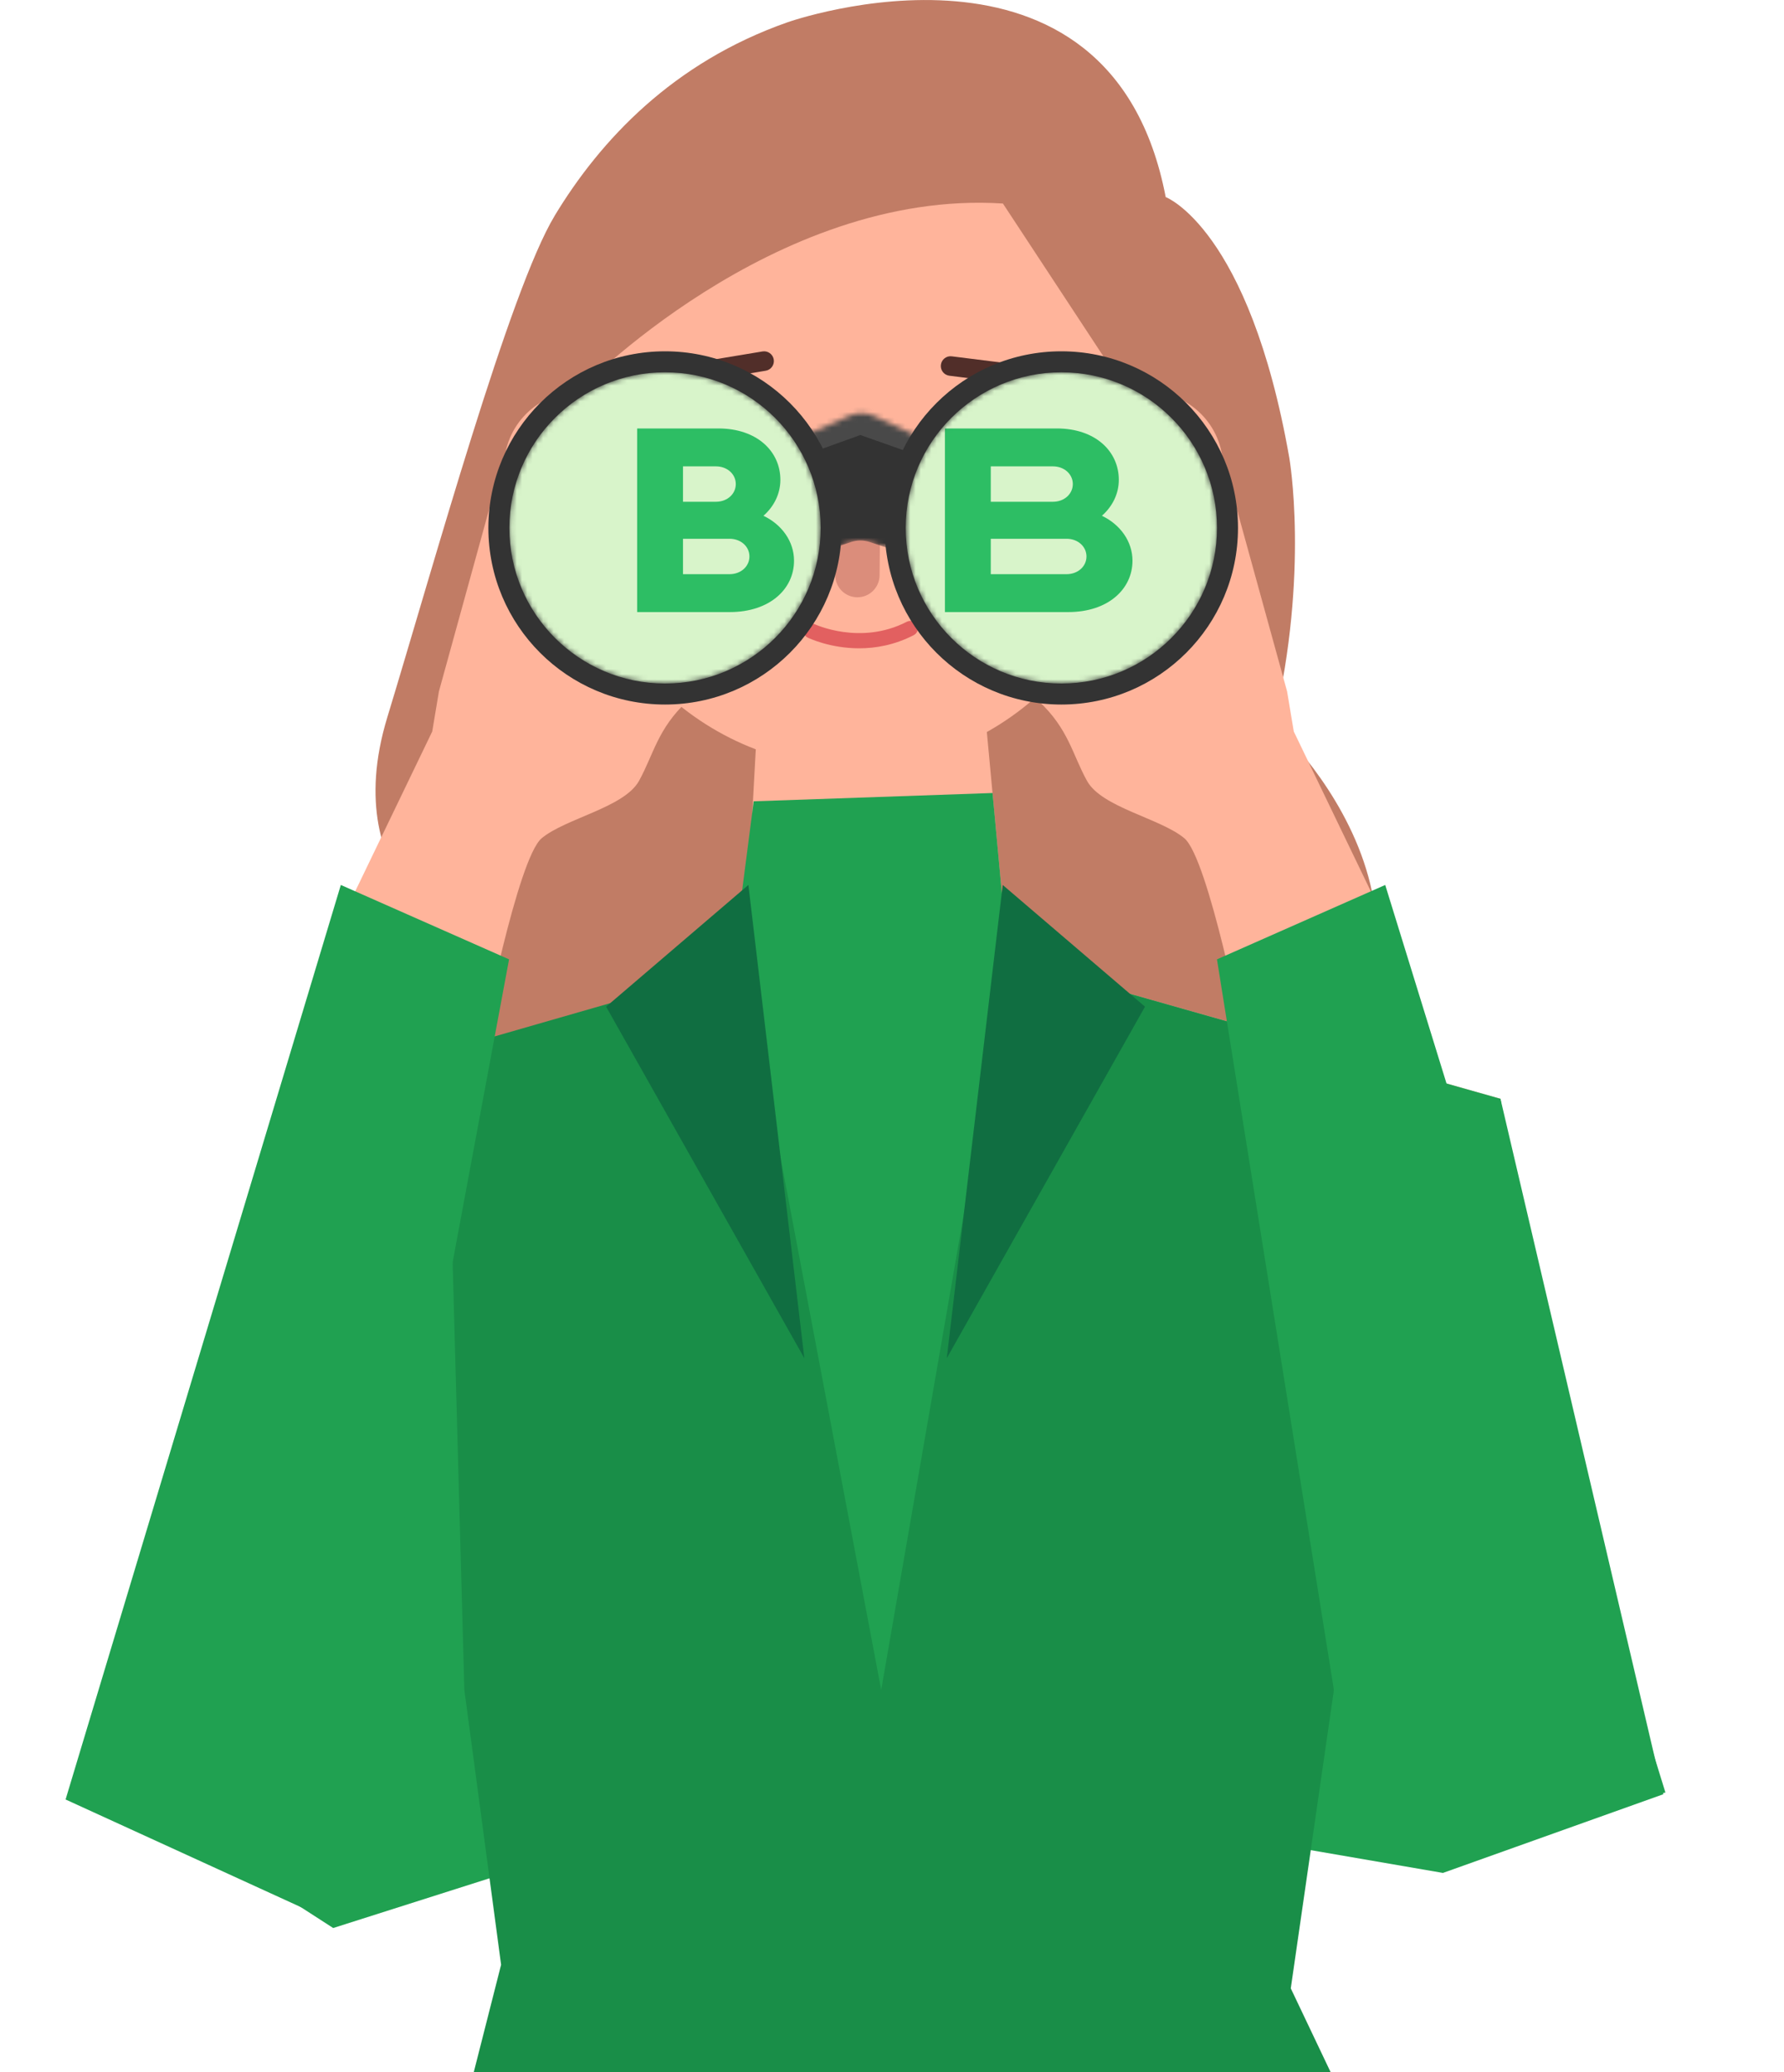 <svg width="340" height="395" viewBox="0 0 340 395" fill="none" xmlns="http://www.w3.org/2000/svg">
<g clip-path="url(#clip0_6877_1097)">
<path d="M105.699 41.136C114.423 26.696 128.296 11.879 150.118 4.237C150.118 4.237 211.608 -17.506 222.161 37.562C222.161 37.562 238.044 43.554 245.718 87.252C245.718 87.252 249.557 109.075 242.764 137.876C242.764 137.876 287.231 178.217 242.404 216.272C210.171 243.637 91.662 198.83 91.662 198.83C91.662 198.83 85.457 192.027 89.594 180.508C89.594 180.508 63.995 169 73.806 136.752C82.774 107.272 97.113 55.359 105.699 41.147V41.136Z" fill="#C17C65"/>
<path d="M218.705 103.453C226.654 103.453 233.098 97.01 233.098 89.061C233.098 81.112 226.654 74.668 218.705 74.668C210.756 74.668 204.312 81.112 204.312 89.061C204.312 97.01 210.756 103.453 218.705 103.453Z" fill="#FFB49B"/>
<path d="M110.457 103.453C118.406 103.453 124.85 97.01 124.85 89.061C124.85 81.112 118.406 74.668 110.457 74.668C102.508 74.668 96.064 81.112 96.064 89.061C96.064 97.01 102.508 103.453 110.457 103.453Z" fill="#FFB49B"/>
<path d="M216.653 89.608C216.653 120.875 192.423 146.219 162.535 146.219C132.646 146.219 108.416 120.875 108.416 89.608C108.416 58.34 132.646 22.592 162.535 22.592C192.423 22.592 216.653 58.346 216.653 89.608Z" fill="#FFB49B"/>
<path d="M144.084 142.007L141.804 183.87L57.261 209.436L55.209 229.291L187.331 261.391L290.271 235.655L285.959 209.436L192.104 182.862L187.862 137.229L144.084 142.007Z" fill="#FFB49B"/>
<path d="M110.148 74.674C110.148 74.674 147.334 35.972 191.138 38.793L215.034 75.141L225.741 69.387L196.404 26.755L148.999 14.791L112.933 55.503L110.154 74.663L110.148 74.674Z" fill="#C17C65"/>
<path d="M317 342L285.96 209.438H57.262L24 342L63.5 367.5L96.5 357L113 435.5H234.5L246 352L275 357L317 342Z" fill="#20A151"/>
<path d="M135.429 72.382C134.533 72.382 133.743 71.735 133.594 70.823C133.424 69.81 134.114 68.845 135.127 68.68L145.319 66.989C146.332 66.819 147.297 67.508 147.462 68.521C147.631 69.534 146.942 70.499 145.929 70.664L135.737 72.355C135.636 72.371 135.53 72.382 135.429 72.382Z" fill="#512E29"/>
<path d="M191.419 72.916C191.34 72.916 191.265 72.916 191.186 72.901L180.935 71.617C179.911 71.49 179.19 70.557 179.317 69.538C179.445 68.515 180.378 67.783 181.396 67.921L191.647 69.204C192.671 69.332 193.392 70.265 193.265 71.283C193.148 72.227 192.342 72.916 191.419 72.916Z" fill="#512E29"/>
<path d="M140.578 93.244C142.83 93.244 144.656 90.608 144.656 87.357C144.656 84.106 142.83 81.471 140.578 81.471C138.326 81.471 136.5 84.106 136.5 87.357C136.5 90.608 138.326 93.244 140.578 93.244Z" fill="#422512"/>
<path d="M186.359 93.722C188.612 93.722 190.437 91.087 190.437 87.836C190.437 84.585 188.612 81.949 186.359 81.949C184.107 81.949 182.281 84.585 182.281 87.836C182.281 91.087 184.107 93.722 186.359 93.722Z" fill="#422512"/>
<path d="M204.303 105.696C204.334 102.682 200.233 100.197 195.143 100.145C190.053 100.092 185.902 102.493 185.871 105.506C185.84 108.52 189.941 111.005 195.031 111.058C200.121 111.11 204.272 108.71 204.303 105.696Z" fill="#E08585"/>
<path d="M141.299 105.05C141.33 102.036 137.229 99.55 132.139 99.498C127.049 99.446 122.898 101.846 122.867 104.86C122.836 107.873 126.937 110.359 132.027 110.411C137.117 110.464 141.268 108.063 141.299 105.05Z" fill="#E08585"/>
<path d="M163.701 81.411L163.696 81.411C161.364 81.387 159.455 83.257 159.431 85.588L159.184 109.584C159.16 111.915 161.03 113.824 163.362 113.848L163.367 113.848C165.698 113.872 167.607 112.002 167.631 109.671L167.879 85.675C167.903 83.344 166.032 81.435 163.701 81.411Z" fill="#DB8D7B"/>
<path d="M163.743 123.574C158.212 123.574 154.176 121.654 153.922 121.527C153.211 121.177 152.914 120.318 153.264 119.607C153.609 118.896 154.468 118.594 155.179 118.944C155.269 118.987 163.971 123.091 172.833 118.509C173.533 118.149 174.402 118.419 174.768 119.124C175.134 119.83 174.858 120.694 174.153 121.06C170.478 122.959 166.872 123.574 163.748 123.574H163.743Z" fill="#E26060"/>
<path d="M141.804 183.871L57.267 209.437L50.908 234.633L290.271 235.661L285.959 209.437L192.11 182.863C192.11 182.863 177.818 197.479 141.804 183.871Z" fill="#20A151"/>
<path d="M205.723 186.719L269.53 204.855L255.515 313.178L246 379L269.53 428.5L81 431.5L95.5 374.5L88.497 322.118L85.156 200.173L141.804 183.871L167.944 322.118L192.105 182.863L205.723 186.719Z" fill="#198E48"/>
<path d="M234.895 94.056L245.3 131.799L246.572 139.43L266.915 181.648L237.043 198.178C237.043 198.178 230.292 163.591 225.715 159.778C221.139 155.965 209.975 153.929 207.165 148.843C204.354 143.757 203.644 138.926 197.911 133.586C192.178 128.246 187.193 131.104 185.533 122.142L234.89 94.062L234.895 94.056Z" fill="#FFB49B"/>
<path d="M143.639 152.737L189.161 151.156L192.555 187.61L168.697 197.156L139.344 185.924L143.639 152.737Z" fill="#20A151"/>
<path d="M142.631 168.682L115.516 191.883L153.295 258.893L142.631 168.682Z" fill="#106E41"/>
<path d="M191.102 168.682L218.217 191.883L180.438 258.893L191.102 168.682Z" fill="#106E41"/>
<path d="M231.932 182.862L264 168.682L317.402 341.681L259 352L231.932 182.862Z" fill="#20A151"/>
<path d="M94.054 94.056L83.649 131.799L82.376 139.43L62.033 181.648L91.906 198.178C91.906 198.178 98.657 163.591 103.233 159.778C107.81 155.965 118.973 153.929 121.784 148.843C124.594 143.757 125.305 138.926 131.038 133.586C136.77 128.246 141.755 131.104 143.415 122.142L94.059 94.062L94.054 94.056Z" fill="#FFB49B"/>
<path d="M97.019 182.862L64.956 168.681L12.5 343L64.956 367V355L97.019 182.862Z" fill="#20A151"/>
<mask id="mask0_6877_1097" style="mask-type:luminance" maskUnits="userSpaceOnUse" x="153" y="78" width="22" height="29">
<path d="M174.105 82.793L166.537 79.277C165.089 78.604 163.419 78.588 161.955 79.229L153.836 82.793V106.095L162.215 103.311C163.355 102.934 164.585 102.934 165.726 103.311L174.105 106.095V82.793Z" fill="white"/>
</mask>
<g mask="url(#mask0_6877_1097)">
<path d="M174.105 82.793L166.537 79.277C165.089 78.604 163.419 78.588 161.955 79.229L153.836 82.793V106.095L162.215 103.311C163.355 102.934 164.585 102.934 165.726 103.311L174.105 106.095V82.793Z" fill="#333333"/>
<path d="M155.862 85.841L163.97 82.919L174.046 86.478L176.682 78.757L167.051 73.512L155.862 76.052L151.285 82.029L155.862 85.841Z" fill="#494949"/>
</g>
<path d="M202.276 134.292C220.868 134.292 235.94 119.22 235.94 100.627C235.94 82.035 220.868 66.963 202.276 66.963C183.683 66.963 168.611 82.035 168.611 100.627C168.611 119.22 183.683 134.292 202.276 134.292Z" fill="#333333"/>
<path d="M126.742 134.292C145.335 134.292 160.407 119.22 160.407 100.627C160.407 82.035 145.335 66.963 126.742 66.963C108.15 66.963 93.078 82.035 93.078 100.627C93.078 119.22 108.15 134.292 126.742 134.292Z" fill="#333333"/>
<mask id="mask1_6877_1097" style="mask-type:luminance" maskUnits="userSpaceOnUse" x="172" y="70" width="60" height="61">
<path d="M202.276 130.288C218.657 130.288 231.936 117.008 231.936 100.627C231.936 84.246 218.657 70.967 202.276 70.967C185.895 70.967 172.615 84.246 172.615 100.627C172.615 117.008 185.895 130.288 202.276 130.288Z" fill="white"/>
</mask>
<g mask="url(#mask1_6877_1097)">
<path d="M202.276 130.288C218.657 130.288 231.936 117.008 231.936 100.627C231.936 84.246 218.657 70.967 202.276 70.967C185.895 70.967 172.615 84.246 172.615 100.627C172.615 117.008 185.895 130.288 202.276 130.288Z" fill="#D8F4CA"/>
<path d="M210.003 98.313C212.007 96.547 213.227 94.129 213.227 91.461C213.227 86.052 208.792 81.668 201.403 81.668H180.088V116.668H203.59C211.195 116.668 215.832 112.284 215.832 106.875C215.827 103.193 213.507 99.985 210.003 98.313ZM188.824 88.892H200.654C202.866 88.892 204.46 90.403 204.46 92.267C204.46 94.132 202.866 95.642 200.654 95.642H188.824V88.892ZM203.257 109.444H188.824V102.694H203.257C205.469 102.694 207.063 104.205 207.063 106.069C207.063 107.933 205.469 109.444 203.257 109.444Z" fill="#2DBE64"/>
</g>
<mask id="mask2_6877_1097" style="mask-type:luminance" maskUnits="userSpaceOnUse" x="97" y="70" width="60" height="61">
<path d="M126.742 130.288C143.124 130.288 156.403 117.008 156.403 100.627C156.403 84.246 143.124 70.967 126.742 70.967C110.361 70.967 97.082 84.246 97.082 100.627C97.082 117.008 110.361 130.288 126.742 130.288Z" fill="white"/>
</mask>
<g mask="url(#mask2_6877_1097)">
<path d="M126.742 130.288C143.124 130.288 156.403 117.008 156.403 100.627C156.403 84.246 143.124 70.967 126.742 70.967C110.361 70.967 97.082 84.246 97.082 100.627C97.082 117.008 110.361 130.288 126.742 130.288Z" fill="#D8F4CA"/>
<path d="M145.502 98.313C147.506 96.547 148.726 94.129 148.726 91.461C148.726 86.052 144.288 81.668 136.899 81.668H121.43V116.668H139.086C146.691 116.668 151.329 112.284 151.329 106.875C151.326 103.193 149.006 99.985 145.502 98.313ZM130.169 88.892H136.425C138.637 88.892 140.23 90.403 140.23 92.267C140.23 94.132 138.637 95.642 136.425 95.642H130.169V88.892ZM139.028 109.444H130.169V102.694H139.025C141.237 102.694 142.83 104.205 142.83 106.069C142.83 107.933 141.239 109.444 139.028 109.444Z" fill="#2DBE64"/>
</g>
</g>
<defs>
<clipPath id="clip0_6877_1097">
<rect width="340" height="395" fill="white"/>
</clipPath>
</defs>
</svg>
